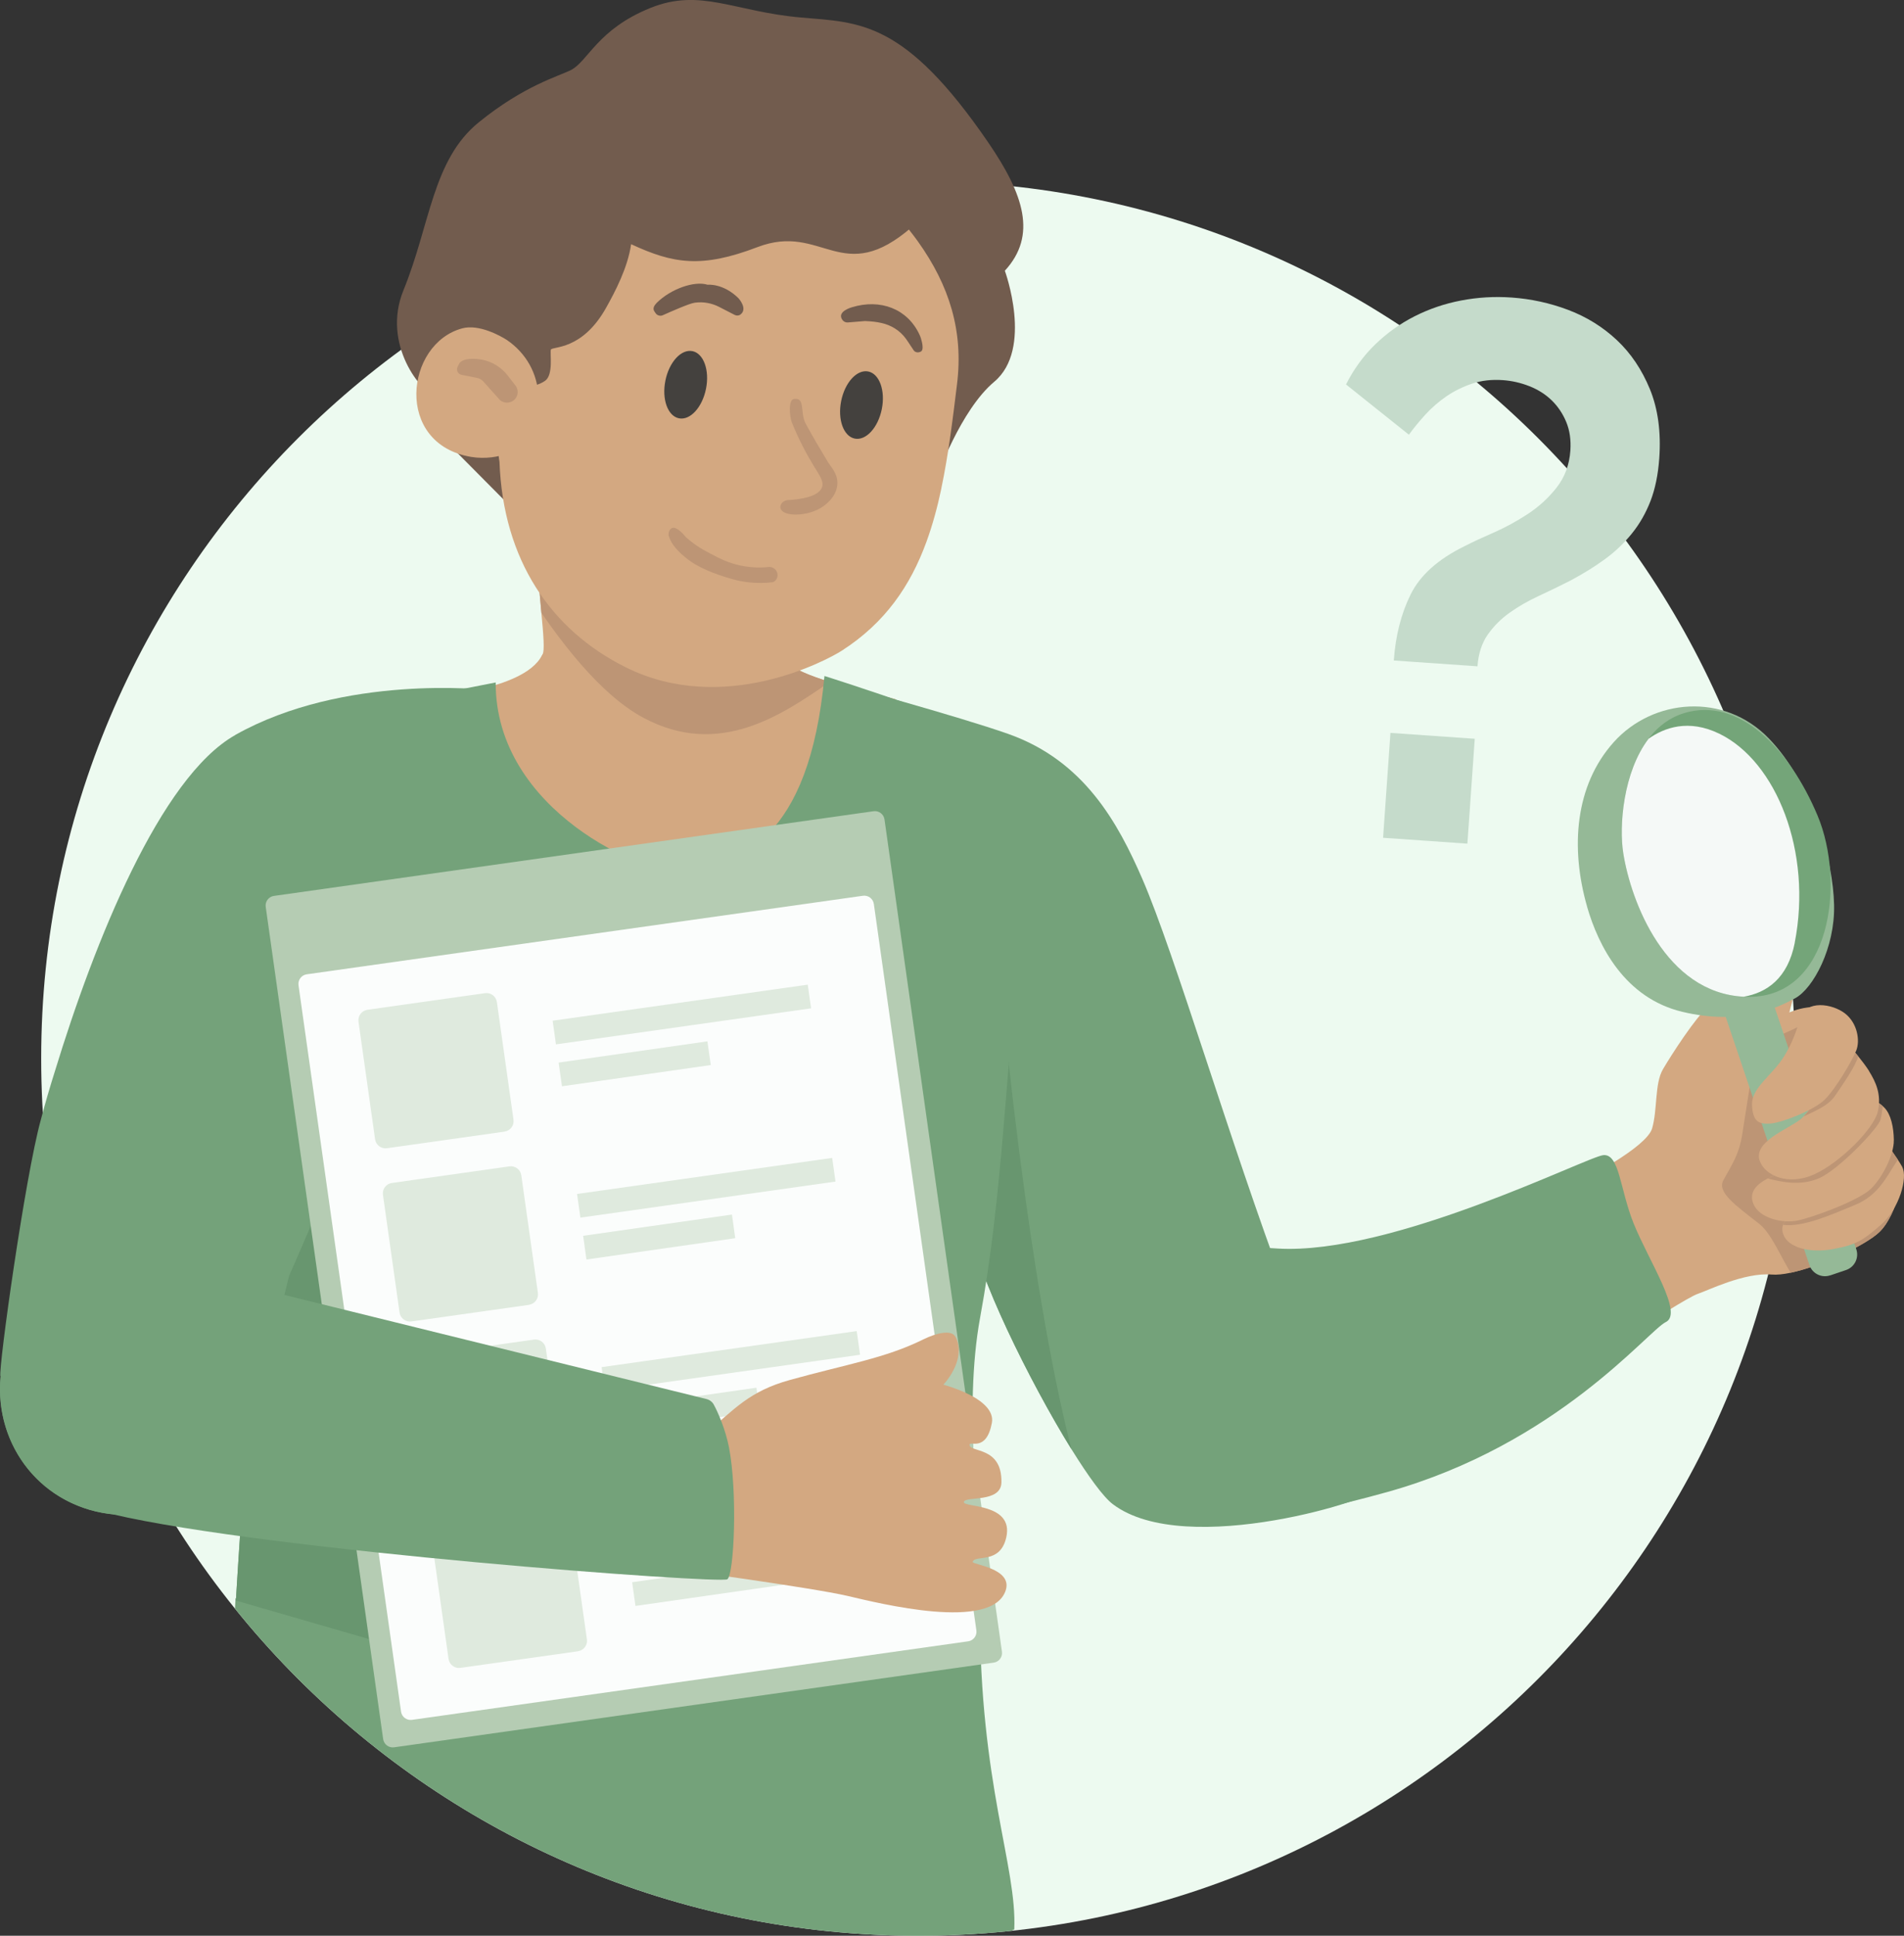 <?xml version="1.0" encoding="UTF-8"?> <svg xmlns="http://www.w3.org/2000/svg" xmlns:xlink="http://www.w3.org/1999/xlink" id="Laag_1" width="294.93" height="299.73" viewBox="0 0 294.93 299.73"><rect x="0" y="0" width="294.93" height="299.73" fill="#333333" stroke="none"/><defs><clipPath id="clippath"><path d="M6.38,163.9c0,75.02,60.81,135.83,135.83,135.83s135.83-60.81,135.83-135.83S217.23,28.06,142.21,28.06,6.38,88.88,6.38,163.9" style="fill:none; stroke-width:0px;"></path></clipPath></defs><path d="M142.21,299.73c75.02,0,135.83-60.81,135.83-135.83S217.23,28.06,142.21,28.06,6.38,88.88,6.38,163.9s60.81,135.83,135.83,135.83" style="fill:#edfaf0; stroke-width:0px;"></path><g style="clip-path:url(#clippath);"><path d="M151.78,249.52c0,26.92,5.77,39.45,5.33,49.24-13.11,6.08-31.3,13.53-60.15,13.44-19.56-.07-51.12-8.37-62.07-18.05.07-13.51.39-26.47,1.6-46.68" style="fill:#74a27a; stroke-width:0px;"></path></g><path d="M227.3,130.63l1.14-16.24-13.06-.91-1.14,16.24,13.06.91ZM228.86,103.19c.14-1.96.67-3.6,1.58-4.91.92-1.31,2.06-2.46,3.43-3.43,1.37-.97,2.87-1.83,4.5-2.58,1.63-.75,3.26-1.55,4.9-2.38,1.96-1.05,3.74-2.14,5.32-3.3,1.58-1.15,2.97-2.47,4.18-3.97,1.21-1.49,2.17-3.18,2.9-5.06.72-1.88,1.17-4.07,1.35-6.59.29-4.08-.2-7.64-1.44-10.69-1.25-3.04-2.96-5.59-5.14-7.63-2.18-2.04-4.7-3.6-7.54-4.67-2.84-1.07-5.76-1.7-8.74-1.91-2.67-.19-5.28-.03-7.84.46-2.56.49-4.96,1.31-7.21,2.45-2.25,1.14-4.28,2.6-6.1,4.36-1.82,1.76-3.32,3.83-4.51,6.19l9.74,7.78c.7-.97,1.54-2,2.52-3.08.98-1.07,2.07-2.02,3.27-2.85,1.2-.82,2.53-1.48,3.98-1.97,1.45-.49,3.04-.67,4.77-.55,1.41.1,2.79.41,4.13.94,1.34.53,2.49,1.26,3.45,2.19.96.94,1.71,2.05,2.25,3.35.54,1.3.75,2.77.64,4.42-.15,2.2-.86,4.1-2.11,5.71-1.26,1.61-2.75,2.98-4.49,4.12-1.74,1.14-3.5,2.1-5.29,2.88-1.79.78-3.3,1.48-4.52,2.11-4.08,2-6.86,4.49-8.33,7.46-1.47,2.97-2.34,6.38-2.61,10.23l12.95.9Z" style="fill:#c5dbcb; stroke-width:0px;"></path><path d="M213.38,230.44c.71,1.35-29.67,11.07-41.01,2.46-1.46-1.1-3.78-4.29-6.39-8.49-6.54-10.55-14.85-27.53-15.5-33.97-.48-4.74-7.14-10.12-9.48-7.57-1.55,1.67-2.04-1.01-2.19-5.98,0-.37-.02-.76-.03-1.15-.21-10.44.74-29.18-2.57-40.57-.38-1.33-11.61-30.62-6.79-29.44,0,0,19.02,5.17,26.81,7.93,11.71,4.15,16.94,13.76,20.7,22.39,5.04,11.6,13.61,40.85,22.11,63.51,6.02,16.03,12.95,28.2,14.36,30.9" style="fill:#74a27a; stroke-width:0px;"></path><path d="M165.98,224.41c-6.54-10.55-14.85-27.52-15.51-33.96-.48-4.74-7.14-10.12-9.48-7.58-1.55,1.67-2.04-1.01-2.2-5.98-.01-.38-.02-.76-.03-1.16l16.4-21.83s3.9,43.51,10.81,70.51" style="fill:#68966f; stroke-width:0px;"></path><path d="M85.67,95.42c-.06.81,0,.35-.35,2.19-.49,2.56-1.59,4.51-2.46,5.78,2.8.76,5.6,1.51,8.41,2.27,6.57-1.22,13.15-2.43,19.72-3.65-18.82-8.32-25.32-6.6-25.32-6.6" style="fill:#d3a881; stroke-width:0px;"></path><path d="M140.6,156.66c-2.29,10.03-11.15,25.64-19.65,28.96-23.36,9.14-35.4-2.21-40.65-11.45-4.96-26.69-2.8-40.43-7.78-67.12,0,0,4.06-.59,7.41-2.19,1.75-.83,3.3-1.95,4.02-3.39.02-.04.07-.09.09-.13.35-.57.13-3.15-.18-6.45-.22-2.31-.46-4.94-.57-7.45-.06-1.09-.07-2.16-.04-3.17.06-2.38.35-4.4,1.05-5.6,8.13-13.68,27.34-22.93,33.15-22.93,4.63,0,4.06,12.92,3.39,25.27-.11,1.94-.22,3.85-.31,5.7-.15,3.37-.26,6.53-.18,9.14.09,2.91.39,5.18,1.07,6.36.04.02.07.06.11.07,0,.02.02.04.06.05,1.16,1.22,3.89,2.32,6.97,3.26,3.52,1.09,7.52,1.99,10.16,2.67.4,24.09,1.49,24.32,1.9,48.39" style="fill:#d3a881; stroke-width:0px;"></path><path d="M128.54,105.59c-7.37,5.05-17.1,11.86-28.89,5.54-3-1.6-8.38-5.46-15.79-16.25-.22-2.31-.46-4.94-.57-7.45-.06-1.09-.07-2.16-.04-3.17.9-.85,1.58-1.9,1.79-3.19l20.15-.68,15.65.61c-.11,1.94-.22,3.85-.31,5.7-.15,3.37-.26,6.52-.18,9.14.09,2.91.39,5.18,1.07,6.36.04.02.07.06.11.07,0,.02.02.04.06.06,1.16,1.22,3.89,2.32,6.97,3.26" style="fill:#bd9575; stroke-width:0px;"></path><path d="M36.54,247.83c.42-6.95.94-14.75,1.6-23.72.06-.76.11-1.51.17-2.27,1.14-15.34-.52-29.96-3.54-43.93-.07-.39-.17-.78-.26-1.16-2.73-12.33-8.77-18.29-13.68-34.09-2.03-6.54,9.38-24.78,18.16-28.33,6.41-2.6,35.97-8.31,37.79-8.66-.06,19.98,23.45,29.88,28.72,29.31,9.05-1.01,19.85-4.89,22.21-30.31,0,0,27.12,8.52,33.62,13.01,3.76,2.62-1.9,12.9-2.89,22.73-2.71,26.25-3.17,44.91-6.62,63.6-2.65,14.43,0,32.22,0,45.87" style="fill:#74a27a; stroke-width:0px;"></path><path d="M65.08,224.11l-2.01,31.39-26.53-7.67c.42-6.95.94-14.75,1.6-23.73h26.93Z" style="fill:#68966f; stroke-width:0px;"></path><path d="M38.31,221.84c6.96-11.21,15.26-21.68,19.66-41.27,8.98-39.96-6.2-47.09-6.2-47.09l-17,44.43c3.02,13.98,4.67,28.59,3.54,43.93" style="fill:#68966f; stroke-width:0px;"></path><path d="M36.43,113.82c-11.58,6.52-21.8,32-27.91,52-.79,2.49-1.53,5.03-2.2,7.58C3.88,182.25-.24,211.68.06,213.09h.05c-.92,9.23,4.54,17.99,13.78,20.69,10.49,3.07,21.49-2.95,24.56-13.45.23-.8.4-1.6.53-2.4l2.1-4.28c1.14-5.59,2.42-10.92,3.69-16.07,5.95-13.51,15.39-36.03,18.28-49.11l12.33-41.65s-22.11-2.5-38.94,6.98" style="fill:#74a27a; stroke-width:0px;"></path><path d="M153.92,257.44l-92.87,13.11c-.82.12-1.59-.46-1.7-1.28l-18.19-128.85c-.12-.82.46-1.59,1.28-1.7l92.87-13.11c.82-.12,1.59.46,1.7,1.28l18.19,128.85c.12.83-.46,1.59-1.28,1.7" style="fill:#b5ccb3; stroke-width:0px;"></path><path d="M149.96,254.14l-86.14,12.16c-.82.12-1.59-.46-1.7-1.28l-15.88-112.46c-.12-.82.46-1.59,1.28-1.7l86.14-12.16c.82-.12,1.59.46,1.7,1.28l15.88,112.46c.12.83-.46,1.59-1.28,1.7" style="fill:#fbfdfc; stroke-width:0px;"></path><path d="M78.15,175.22l-18.21,2.57c-.89.12-1.72-.49-1.84-1.39l-2.57-18.21c-.12-.89.5-1.71,1.39-1.84l18.21-2.57c.89-.13,1.71.49,1.84,1.38l2.57,18.21c.13.89-.49,1.71-1.38,1.84" style="fill:#dfeade; stroke-width:0px;"></path><rect x="85.65" y="155.25" width="39.91" height="3.7" transform="translate(-20.92 16.3) rotate(-8.04)" style="fill:#dfeade; stroke-width:0px;"></rect><polygon points="110.1 164.91 87.05 168.2 86.53 164.53 109.58 161.24 110.1 164.91" style="fill:#dfeade; stroke-width:0px;"></polygon><path d="M81.94,202.04l-18.21,2.57c-.89.13-1.72-.49-1.84-1.39l-2.57-18.21c-.13-.89.49-1.71,1.38-1.84l18.21-2.57c.89-.13,1.71.49,1.84,1.38l2.57,18.21c.13.89-.49,1.71-1.38,1.84" style="fill:#dfeade; stroke-width:0px;"></path><rect x="89.44" y="182.07" width="39.91" height="3.7" transform="translate(-24.64 17.1) rotate(-8.04)" style="fill:#dfeade; stroke-width:0px;"></rect><polygon points="113.89 191.72 90.84 195.02 90.33 191.35 113.38 188.06 113.89 191.72" style="fill:#dfeade; stroke-width:0px;"></polygon><path d="M85.74,228.86l-18.21,2.57c-.89.13-1.71-.49-1.84-1.39l-2.57-18.21c-.13-.89.49-1.71,1.38-1.84l18.21-2.57c.89-.13,1.71.49,1.84,1.38l2.57,18.21c.13.89-.49,1.71-1.38,1.84" style="fill:#dfeade; stroke-width:0px;"></path><rect x="93.24" y="208.89" width="39.91" height="3.7" transform="translate(-28.35 17.89) rotate(-8.04)" style="fill:#dfeade; stroke-width:0px;"></rect><polygon points="117.69 218.54 94.64 221.84 94.12 218.17 117.17 214.87 117.69 218.54" style="fill:#dfeade; stroke-width:0px;"></polygon><path d="M89.53,255.68l-18.21,2.57c-.89.13-1.71-.49-1.84-1.39l-2.57-18.21c-.13-.89.49-1.71,1.38-1.84l18.21-2.57c.89-.13,1.71.49,1.84,1.38l2.57,18.21c.13.89-.49,1.72-1.38,1.84" style="fill:#dfeade; stroke-width:0px;"></path><rect x="97.03" y="235.7" width="39.91" height="3.7" transform="translate(-32.06 18.69) rotate(-8.04)" style="fill:#dfeade; stroke-width:0px;"></rect><polygon points="121.48 245.36 98.43 248.66 97.92 244.99 120.97 241.69 121.48 245.36" style="fill:#dfeade; stroke-width:0px;"></polygon><path d="M148,206.96c1.13,2.12.36,5.11-2.19,7.8-.57.6-1.29,1.15-2.13,1.64-5.85,3.52-17.55,4.58-26.15,5.17-3.56.24-6.59.4-8.46.63,4.71-4.04,6.98-6.78,13.29-8.53,8.74-2.43,14.76-3.35,20.68-6.29,1.93-.95,4.33-1.56,4.94-.41" style="fill:#d3a881; stroke-width:0px;"></path><path d="M104.18,242.9s21.57,2.92,27.11,4.21c4.96,1.16,22.44,5.55,24.5-.88,1.09-3.41-5.24-3.97-5.12-4.39.32-1.19,4.24.47,5.2-3.79,1.23-5.4-6.79-4.58-6.57-5.5.22-.93,5.76.19,5.82-3.01.12-5.71-5.03-4.56-4.93-5.87.05-.59,2.6,1.17,3.45-3.34.72-3.83-7.54-6.33-12.02-6.88-2.74-.33-7.8,0-10.91.15-2.11.1-14.81,3.35-20.17,7.08-2.57,1.79-2.95,2.09-6.31,3.75l-.04,18.48Z" style="fill:#d3a881; stroke-width:0px;"></path><path d="M112.92,224.1c-.54-2.76-1.69-5.4-2.35-6.6-.24-.45-.66-.76-1.16-.88,0,0-83.16-20.48-84.41-20.84-10.49-3.07-21.1,3.07-24.17,13.56-3.07,10.49,2.56,21.37,13.06,24.44,1.17.34,2.34.55,3.51.68,24.04,5.65,94.3,10.82,95.27,10.07,1.06-.83,1.59-13.51.25-20.42" style="fill:#74a27a; stroke-width:0px;"></path><polygon points="69.99 69.27 78.06 77.4 83.75 67.34 69.99 69.27" style="fill:#725c4e; stroke-width:0px;"></polygon><path d="M145.12,73.91s3.65-10.41,8.89-14.8c6.08-5.1,1.64-17.19,1.64-17.19l-20.37-14.3-.36,24.96,10.21,21.34Z" style="fill:#725c4e; stroke-width:0px;"></path><path d="M145.82,75.62c-.61,2.9-1.36,5.66-2.32,8.29-2.47,6.76-6.37,12.52-13.12,16.85-2.25,1.44-18.3,10.14-33.5,2.54-11.54-5.76-18.95-16.59-19.51-31.78,0,0-1.55-8.96.98-19.14,3.06-17.66,9.65-30.51,28.51-33.47,14.18-2.22,28.61,9.09,35.32,18.47,4.89,6.84,7.08,13.91,6.06,22.12-.69,5.65-1.36,11.07-2.43,16.12" style="fill:#d3a881; stroke-width:0px;"></path><path d="M74.84,51.3c.25,2.48,1.95,2.67,4.68,6.33.62.84,1.27,1.56,1.91,2.18.77,0,1.96-.11,3.01-.85,1.32-.94.72-4.28.89-4.82.17-.55,4.81.23,8.57-6.51,1.38-2.46,3.34-6.18,3.86-9.82,6.53,3.03,10.91,3.76,19.58.45,10.1-3.86,13.04,6.41,24.02-3.2,1.38-1.08,9.66,11.91,14.3,6.85,5.02-5.48,2.92-11.8-2.54-19.79-13.03-19.04-19.95-18.61-29.06-19.41-10.39-.91-15.56-4.6-23.29-1.49-8.25,3.32-9.69,8.3-12.35,9.63-1.96.99-7.24,2.4-14.25,8.08-7.2,5.83-7.53,15.88-11.67,26-3.43,8.39,2.81,15.98,5.14,16.56,1.06.26,2.31,1.72,7.21-10.2" style="fill:#725c4e; stroke-width:0px;"></path><path d="M78.56,70.19c-1.22.56-3.41.91-5.56.56-11.99-1.99-10.23-17.56-1.39-19.91,2.58-.69,5.91,1.16,6.9,1.8,6.06,4.12,6.88,12.86.05,17.55" style="fill:#d3a881; stroke-width:0px;"></path><path d="M77.3,61.78l-2.44-2.72c-.24-.27-.57-.46-.93-.53l-2.43-.49c-.58-.12-.88-.75-.61-1.27l.29-.56c.85-1.05,3.52-.51,3.52-.51,1.57.31,2.96,1.18,3.94,2.44l1.21,1.56c.62.8.37,1.97-.53,2.45-.68.36-1.53.21-2.04-.37" style="fill:#bd9575; stroke-width:0px;"></path><path d="M119.76,90.14c.5-.24.78-.79.66-1.34-.12-.57-.62-.99-1.21-1.02-1.07.12-2.66.18-4.54-.22-1.89-.4-3.22-1.1-4.51-1.78-1.18-.63-2.18-1.1-3.9-2.59-.74-.93-1.65-1.66-2.16-1.43-.37.16-.6.64-.53,1.17.4,1.36,1.47,2.51,2.97,3.68,1.49,1.16,3.95,2.25,7.04,3.1,1.28.35,3.45.77,6.19.43" style="fill:#bd9575; stroke-width:0px;"></path><path d="M124.72,65.44c-.79-1.72.03-3.88-1.71-3.67-.96.11-.68,2.68-.4,3.53,1.19,2.95,2.45,5.22,3.43,6.83.93,1.52,1.6,2.4,1.3,3.29-.53,1.55-3.57,1.92-5.24,2.01-.48.03-.95.27-1.14.71-.09.19-.11.39-.06.56.16.57.9.9,2.01.97.7.04,3.3,0,5.23-1.77.4-.37,1.57-1.44,1.57-3.17,0-1.5-1.06-2.49-1.49-3.23-1.08-1.79-2.4-4.01-3.5-6.06" style="fill:#bd9575; stroke-width:0px;"></path><path d="M130.3,62.08c-.58,2.87.36,5.48,2.1,5.83,1.74.35,3.61-1.69,4.19-4.56.58-2.87-.37-5.48-2.1-5.83-1.74-.35-3.61,1.69-4.19,4.56" style="fill:#44413e; stroke-width:0px;"></path><path d="M103.07,58.94c-.58,2.87.36,5.48,2.1,5.83s3.61-1.69,4.19-4.57c.58-2.87-.37-5.48-2.1-5.83-1.74-.35-3.61,1.69-4.19,4.56" style="fill:#44413e; stroke-width:0px;"></path><path d="M142.81,52.98c-.09-.41-.21-.81-.39-1.18-1.87-4.01-6.07-5.56-10.44-4.23-.03.01.03-.01,0,0,0,0-2.51.67-1.45,2.02.19.23.48.36.78.34l2.68-.22c1.19.06,1.71.12,2.54.3,1.51.33,2.87,1.17,3.78,2.42.45.62.83,1.26,1.23,1.83.26.36.79.38,1.16.14.29-.22.24-.87.11-1.42" style="fill:#725c4e; stroke-width:0px;"></path><path d="M101.37,48.23c-.31-.46-.04-.93.35-1.33,2.16-2.15,5.83-3.46,7.88-2.81,0,0,2.41-.27,4.79,2.09,0,0,1.55,1.67.24,2.57-.26.14-.58.15-.85,0l-2.39-1.23c-1.13-.58-2.41-.82-3.68-.66l-.13.02c-.75.09-3.58,1.33-4.91,1.93-.4.18-.88.04-1.12-.32l-.18-.27Z" style="fill:#725c4e; stroke-width:0px;"></path><path d="M291.79,181.03c.11.84,2.77,2.18,2.36,3.76-.56,2.18-1.6,4.6-3.04,5.99-2.01,1.94-8.93,5.28-13.73,6.29-1.14.24-2.15.35-2.96.28-4.21-.36-9.96,2.51-11.39,2.97-1.42.46-8.22,4.85-8.22,4.85,0,0-8.79-6.34-9.94-12.74-1.14-6.4.33-9.75.33-9.75,0,0,9.84-5,10.71-7.95.86-2.96.37-6.92,1.68-9.17,1.31-2.24,5.15-8.18,6.96-9.61,1.82-1.42,13.6-11.05,14.3-9.48.69,1.56-1.68,10.3-1.68,10.3,0,0,4.72-2.23,8.03.55,1.21,1.02-.4,4.54.62,8.29,1.76,6.44,5.84,14.16,5.99,15.41" style="fill:#d3a881; stroke-width:0px;"></path><path d="M292.84,182.58l1.31,2.2c-.56,2.18-1.6,4.61-3.04,5.99-2.01,1.94-8.93,5.28-13.73,6.29-1.52-2.39-3.01-6.1-4.86-7.55-3.64-2.86-6.61-4.89-5.56-6.78,1.53-2.76,2.4-4.06,2.89-6.93l2.19-13.99s6.28-2.49,7.44-3.35c1.17-.88,13.35,24.13,13.35,24.13" style="fill:#bd9575; stroke-width:0px;"></path><path d="M283.5,197.48l2.45-.83c1.33-.45,2.04-1.89,1.59-3.22l-13-38.51-7.26,2.45,13,38.51c.45,1.33,1.89,2.04,3.22,1.59" style="fill:#95b997; stroke-width:0px;"></path><path d="M245.82,140.33c1.77,6.18,5.87,14.21,14.78,16.34,8.91,2.13,14.69-.59,17.48-2.11,2.8-1.52,6.18-7.82,6.02-14.47-.15-6.65-3.17-18.58-10.12-25.76-6.95-7.19-17.96-6.15-24,.57-6.04,6.72-6.74,16.39-4.15,25.44" style="fill:#95b997; stroke-width:0px;"></path><path d="M251.45,132.14c1.24,7.66,6.76,22.15,19.43,22.21,12.67.06,15.05-17.62,10.66-28.07-4.39-10.45-12.21-18.42-20.65-15.87-8.81,2.66-10.38,15.95-9.44,21.73" style="fill:#74a579; stroke-width:0px;"></path><path d="M278.01,145.98c-1.09,5.54-4.35,7.73-7.9,8.35-12.13-.62-17.46-14.69-18.66-22.19-.69-4.26-.01-12.6,3.91-17.75,2.45-1.74,6.2-3.09,10.95-.79,8.86,4.29,14.45,18.32,11.69,32.38" style="fill:#f5f9f7; stroke-width:0px;"></path><path d="M294.67,180.73c.85,1.6-.43,6.38-3.29,8.89-2.86,2.49-3.88,3.13-7.46,3.79-3.57.66-6.99-.23-7.7-2.31-.19-.56-.18-1.03-.02-1.45.84-2.17,5.95-2.5,8.23-3.67,2.68-1.39,7.23-9.64,7.23-9.64,0,0,1.33,1.72,2.32,3.23.27.42.51.81.7,1.15" style="fill:#d3a881; stroke-width:0px;"></path><path d="M293.97,179.58c-1.71,2.51-2.89,5.45-6.62,6.99-3.75,1.55-8.08,3.48-11.15,3.08.84-2.17,5.95-2.5,8.23-3.67,2.68-1.39,7.23-9.64,7.23-9.64,0,0,1.33,1.72,2.32,3.23" style="fill:#bd9575; stroke-width:0px;"></path><path d="M293.35,176.57c.04,2.11-1.64,5.58-3.47,7.43-1.83,1.85-9.02,4.49-11.41,4.98-2.4.49-5.95-.36-6.86-2.56-.74-1.77.41-3.01,2.21-3.95,2.33-1.22,5.78-1.88,7.6-2.45,2.62-.82,6.05-7.18,7.23-9.49.27-.52.42-.84.42-.84,0,0,.16.08.43.2.54.27,1.49.79,2.15,1.39.12.1.22.21.32.31.91,1,1.36,2.86,1.39,4.97" style="fill:#d3a881; stroke-width:0px;"></path><path d="M291.64,171.29c-.08.68-.19,1.47-.35,2.08-.36,1.36-6.49,7.75-9.51,9.06-3.05,1.33-6.17.47-7.96.05,2.34-1.22,5.78-1.88,7.6-2.45,2.62-.82,6.05-7.18,7.23-9.49l.85-.63c.54.27,1.49.79,2.15,1.39" style="fill:#bd9575; stroke-width:0px;"></path><path d="M289.52,165.86c1.02,1.64,1.97,3.61,1.35,6.27-.62,2.66-5.88,7.93-9.88,9.72-4.01,1.79-7.54.18-8.38-2.03-1.15-2.99,4.21-4.9,6.23-6.46.16-.12.34-.29.55-.51,1.93-2.06,5.55-7.96,6.79-10.02.28-.46.44-.72.44-.72,0,0,.2.22.51.58.2.24.45.54.71.86.56.7,1.22,1.55,1.69,2.3" style="fill:#d3a881; stroke-width:0px;"></path><path d="M287.84,163.56c-.43,1.55-2.31,4.23-3.57,6.08-1.15,1.7-3.44,2.5-4.88,3.23,1.92-2.06,5.55-7.96,6.79-10.02l.95-.14c.2.24.45.54.71.86" style="fill:#bd9575; stroke-width:0px;"></path><path d="M278.77,157.76s-.55,2.77-2.39,5.76c-1.83,2.99-5.07,4.87-4.99,7.52.09,2.65,1.05,3.05,2.83,2.93s6.7-2.04,8.39-3.67c1.69-1.62,4.31-6.1,4.92-7.63.62-1.52.2-4.25-1.74-5.75-1.93-1.5-6.07-2.2-7.03.83" style="fill:#d3a881; stroke-width:0px;"></path><path d="M189.95,235.74s7.9.04,24.95-4.72c26.36-7.37,40.36-24.96,43.13-26.31,2.77-1.35-2.58-9.34-4.99-15.3-2.11-5.24-2.18-10.79-4.69-10.55-2.51.24-32.71,15.53-50.46,14.46-17.75-1.07-28.99-2.33-29.54,4.08-.55,6.42,6.5,33.91,21.61,38.35" style="fill:#74a27a; stroke-width:0px;"></path></svg> 